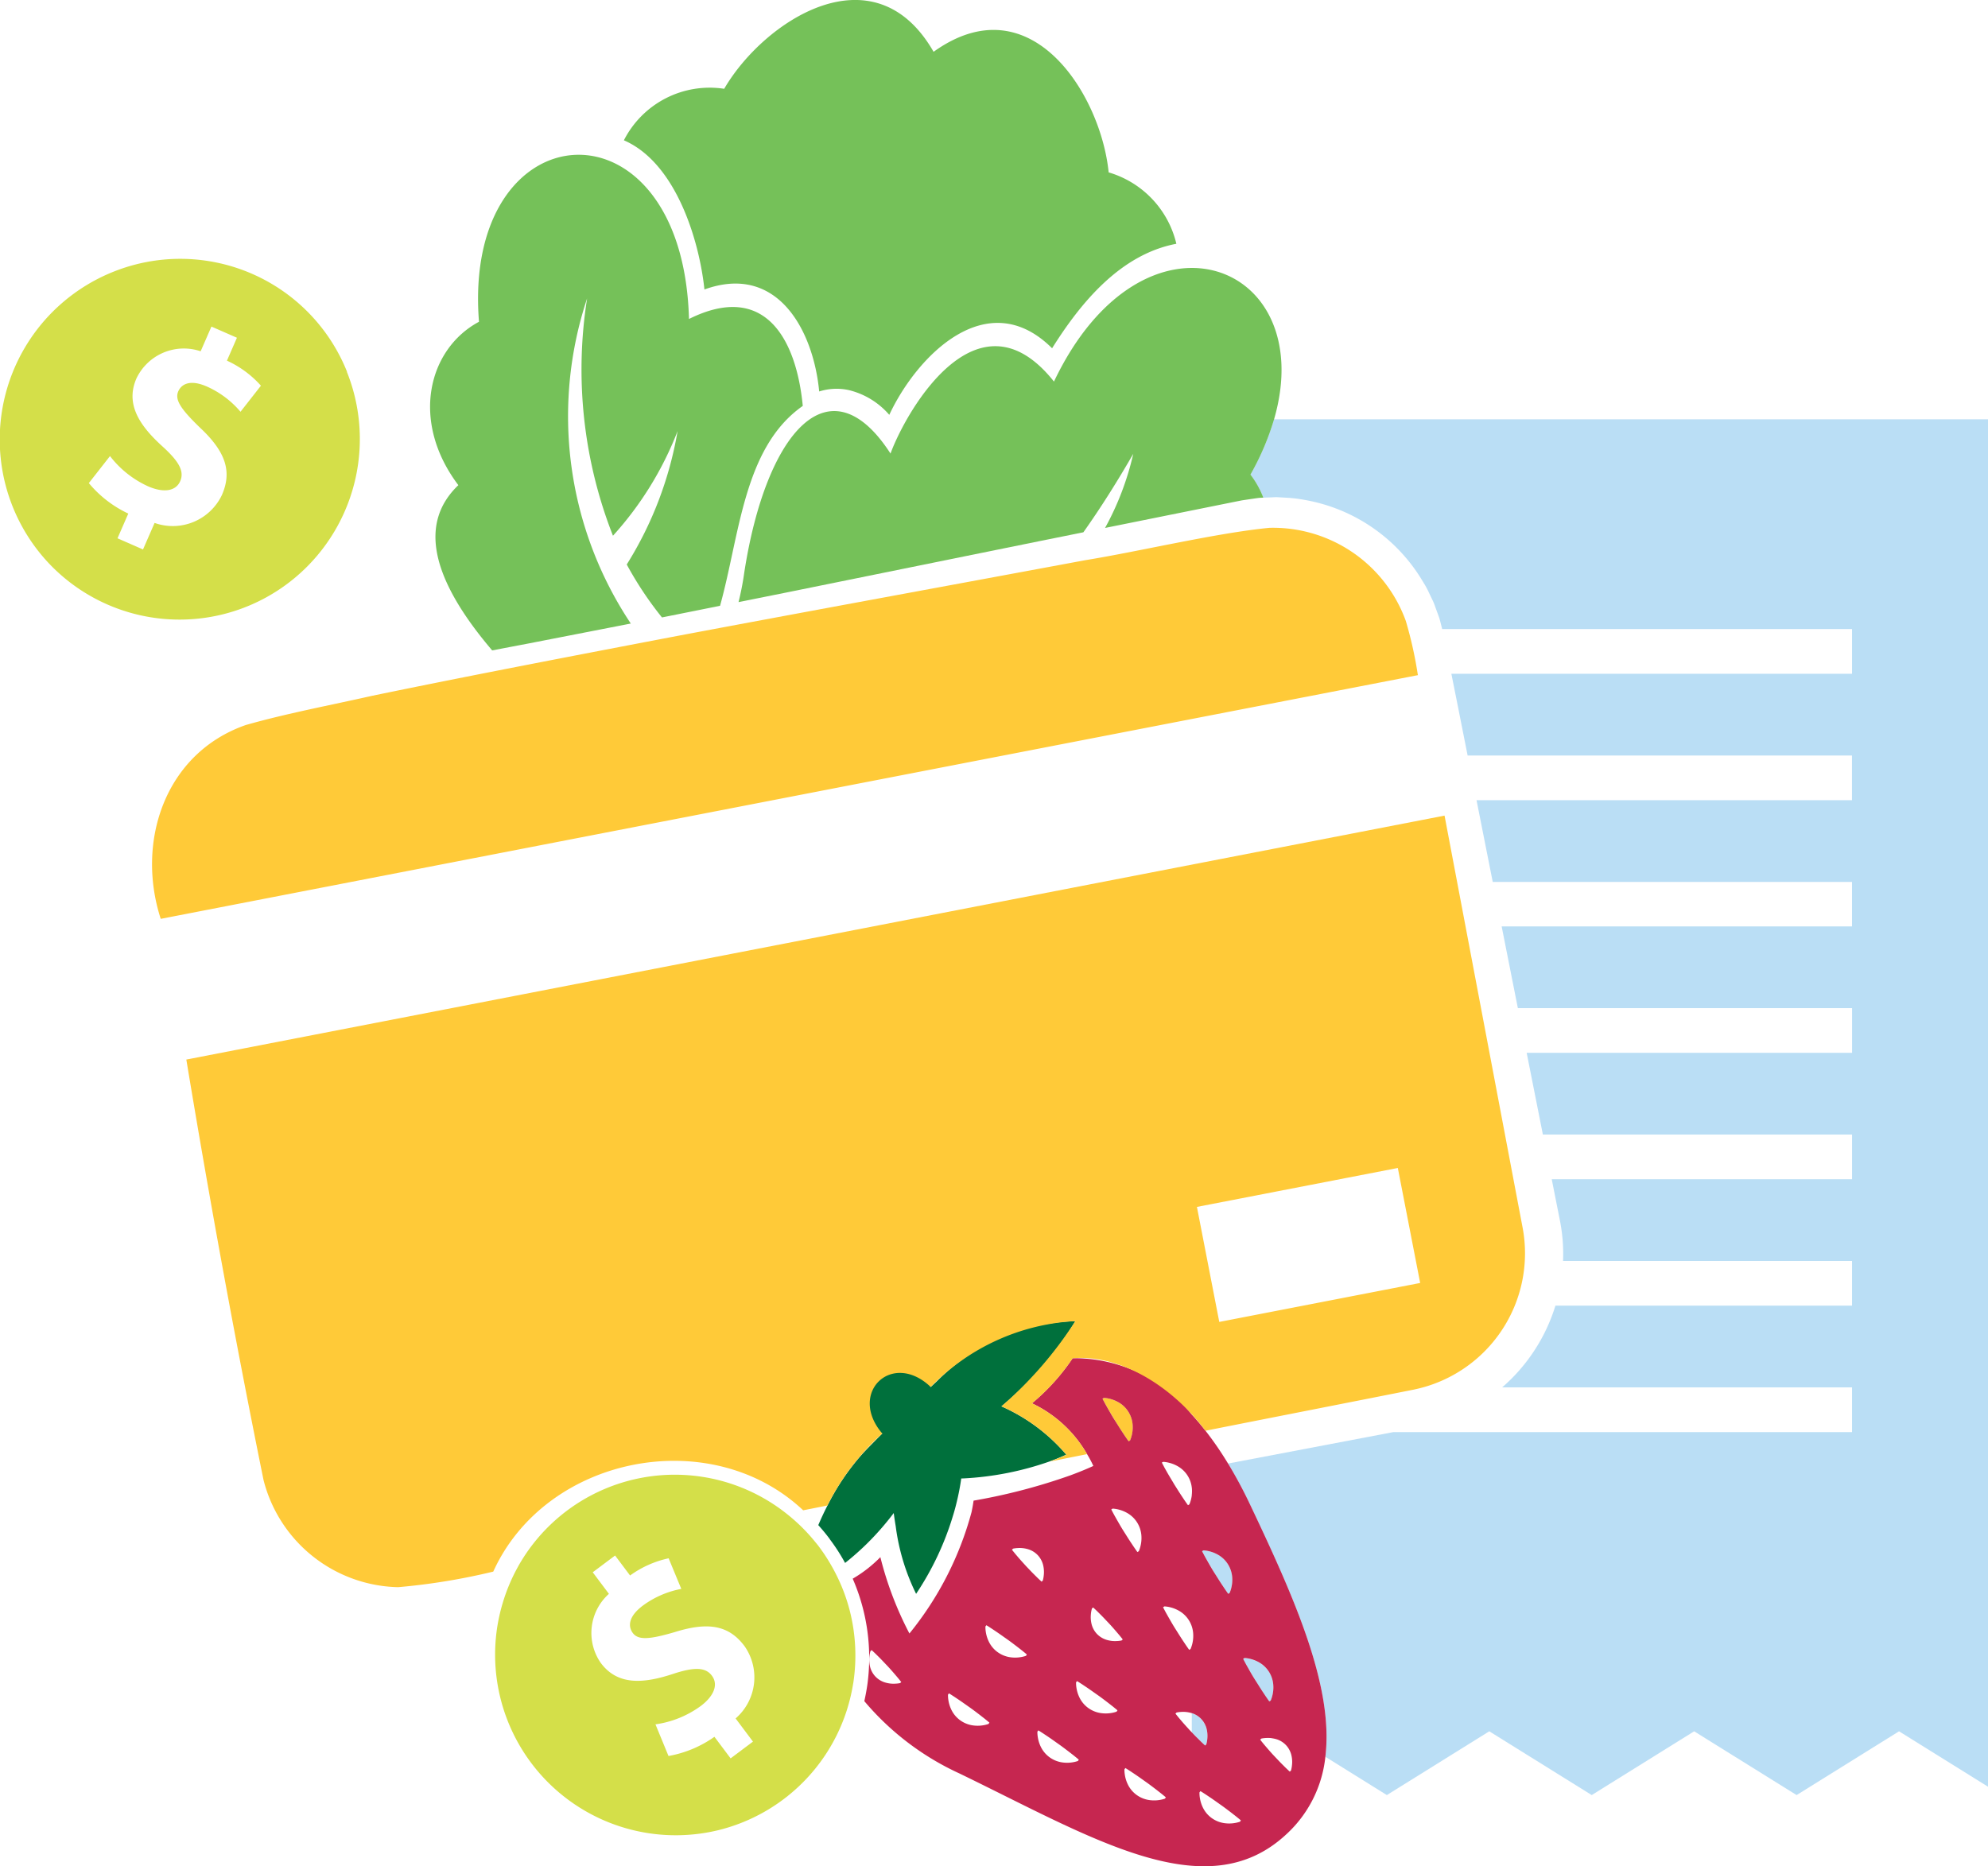 <svg xmlns="http://www.w3.org/2000/svg" width="106.736" height="100.219" viewBox="0 0 106.736 100.219">
  <g id="Group_3341" data-name="Group 3341" transform="translate(-97.094 -148.679)">
    <path id="Path_3791" data-name="Path 3791" d="M115.725,227.019a9.642,9.642,0,0,0-12.6-5.345,9.7,9.7,0,0,0-3.44,15.6,9.66,9.66,0,0,0,13.732.373,9.707,9.707,0,0,0,2.3-10.625Zm-5.718,2.151a5.055,5.055,0,0,0-1.8-1.353c-.908-.4-1.372-.133-1.543.258-.2.461.16.968,1.152,1.933,1.407,1.313,1.742,2.374,1.193,3.631a2.921,2.921,0,0,1-3.615,1.5l-.622,1.425-1.369-.6.579-1.327A6.135,6.135,0,0,1,101.864,233L103,231.549a5.383,5.383,0,0,0,2.051,1.627c.8.348,1.475.278,1.719-.281.232-.531-.069-1.061-.95-1.862-1.276-1.155-1.991-2.3-1.4-3.654a2.817,2.817,0,0,1,3.447-1.457l.579-1.327,1.369.6-.537,1.23a5.489,5.489,0,0,1,1.825,1.345Z" transform="translate(0 -58.379)" fill="#d4df49"/>
    <g id="Group_3339" data-name="Group 3339" transform="translate(120.183 148.678)">
      <path id="Path_3792" data-name="Path 3792" d="M499.893,325.125l.32,1.6h21.509v-2.4H499.716l.091.364Z" transform="translate(-445.374 -290.549)" fill="none"/>
      <path id="Path_3793" data-name="Path 3793" d="M362.109,299.037q-.412.573-.829,1.159l.249-.051Q361.821,299.586,362.109,299.037Z" transform="translate(-333.561 -270.12)" fill="none"/>
      <path id="Path_3794" data-name="Path 3794" d="M402.223,275.406c-.825,1.433-1.712,2.853-2.679,4.214l1.164-.234A15.241,15.241,0,0,0,402.223,275.406Z" transform="translate(-364.466 -251.034)" fill="none"/>
      <path id="Path_3795" data-name="Path 3795" d="M544.427,467.862v-2.4h-16.6l.475,2.4Z" transform="translate(-468.079 -404.542)" fill="none"/>
      <path id="Path_3796" data-name="Path 3796" d="M533.123,397.295v-2.4h-19.29l.475,2.4Z" transform="translate(-456.776 -347.546)" fill="none"/>
      <path id="Path_3797" data-name="Path 3797" d="M538.775,432.578v-2.4H520.831l.475,2.4Z" transform="translate(-462.428 -376.043)" fill="none"/>
      <path id="Path_3798" data-name="Path 3798" d="M531.33,503.145h15.925v-2.4H531.739a9.3,9.3,0,0,1-.24,1.784C531.451,502.738,531.392,502.942,531.33,503.145Z" transform="translate(-470.908 -433.039)" fill="none"/>
      <path id="Path_3799" data-name="Path 3799" d="M260.682,249.135a18.848,18.848,0,0,1-1.891-2.843,19.716,19.716,0,0,0,2.73-7.164,18.046,18.046,0,0,1-3.47,5.62A24.428,24.428,0,0,1,256.663,232a20.086,20.086,0,0,0,2.345,17.461l1.391-.271Z" transform="translate(-248.231 -215.977)" fill="none"/>
      <path id="Path_3800" data-name="Path 3800" d="M336.839,575.285a11.527,11.527,0,0,1-1.094-3.621l-.819.156a14.424,14.424,0,0,1-1.9,1.806c.149.274.285.556.409.843a6.972,6.972,0,0,0,1.485-1.157,18.452,18.452,0,0,0,1.56,4.1,17.535,17.535,0,0,0,3.336-6.521l-.992.188A15.608,15.608,0,0,1,336.839,575.285Z" transform="translate(-310.739 -489.692)" fill="none"/>
      <path id="Path_3801" data-name="Path 3801" d="M450.449,635.057c.135.141.267.284.405.423l.208.207c.072.067.141.135.214.2l.063-.058a1.59,1.59,0,0,0,.049-.245,1.817,1.817,0,0,0,.014-.213,1.6,1.6,0,0,0-.041-.361,1.2,1.2,0,0,0-.283-.536,1.178,1.178,0,0,0-.512-.324,1.764,1.764,0,0,0-.208-.048l-.486.3.185.217C450.186,634.768,450.319,634.911,450.449,635.057Z" transform="translate(-405.116 -540.746)" fill="none"/>
      <path id="Path_3802" data-name="Path 3802" d="M489.482,537.573c-.3.123-.617.225-.926.336-.317.084-.637.159-.955.236l-.863.164-.636.121h24.623v-2.4H491.939a9.4,9.4,0,0,1-1.572,1.106C490.082,537.3,489.778,537.429,489.482,537.573Z" transform="translate(-434.378 -461.538)" fill="none"/>
      <path id="Path_3803" data-name="Path 3803" d="M422.707,597.511a1.834,1.834,0,0,0-.36-.173,1.944,1.944,0,0,0-.22-.062,1.6,1.6,0,0,0-.261-.036l-.073.045c.05.1.105.2.158.3l.165.292c.111.194.229.384.343.577s.237.38.36.566l.186.28c.064.092.127.185.193.275l.073-.045a1.752,1.752,0,0,0,.063-.175v-1.044a1.556,1.556,0,0,0-.143-.307A1.507,1.507,0,0,0,422.707,597.511Z" transform="translate(-382.437 -510.975)" fill="none"/>
      <path id="Path_3804" data-name="Path 3804" d="M425.557,626.68a1.587,1.587,0,0,0-.249.031l-.063.058c.059.078.122.153.183.229l.19.223c.128.148.261.291.391.436l.113.118v-1.027a1.574,1.574,0,0,0-.352-.066A1.827,1.827,0,0,0,425.557,626.68Z" transform="translate(-385.225 -534.75)" fill="none"/>
      <path id="Path_3805" data-name="Path 3805" d="M341.107,610.676c-.127-.148-.261-.291-.391-.436s-.268-.284-.4-.423l-.208-.206c-.072-.067-.141-.136-.214-.2l-.063.058a1.589,1.589,0,0,0-.05.246,1.8,1.8,0,0,0-.014.213,1.588,1.588,0,0,0,.04.361,1.179,1.179,0,0,0,.284.535,1.194,1.194,0,0,0,.513.322,1.6,1.6,0,0,0,.357.068,1.8,1.8,0,0,0,.213,0,1.572,1.572,0,0,0,.248-.03l.063-.058c-.059-.078-.123-.153-.184-.229Z" transform="translate(-316.181 -520.803)" fill="none"/>
      <path id="Path_3806" data-name="Path 3806" d="M424.155,559.594l-.862.164c.1.175.207.348.31.522.12.189.237.379.36.566l.186.28c.065.092.127.184.193.275l.073-.045a1.63,1.63,0,0,0,.085-.249,1.935,1.935,0,0,0,.044-.224c0-.009,0-.017,0-.025v-.415a1.48,1.48,0,0,0-.391-.849Z" transform="translate(-383.648 -480.568)" fill="none"/>
      <path id="Path_3807" data-name="Path 3807" d="M433.666,649.964c-.177-.137-.358-.267-.538-.4s-.364-.26-.549-.386l-.279-.187c-.095-.06-.188-.122-.284-.18l-.05.07a1.629,1.629,0,0,0,.016.263,1.923,1.923,0,0,0,.045.224,1.821,1.821,0,0,0,.145.372,1.509,1.509,0,0,0,.452.519,1.527,1.527,0,0,0,.636.266,1.831,1.831,0,0,0,.4.022,1.957,1.957,0,0,0,.227-.027,1.645,1.645,0,0,0,.255-.066l.05-.07c-.085-.074-.173-.142-.259-.214Z" transform="translate(-390.653 -552.626)" fill="none"/>
      <path id="Path_3808" data-name="Path 3808" d="M527.471,362.011v-2.4H506.835l.475,2.4Z" transform="translate(-451.124 -319.048)" fill="none"/>
      <path id="Path_3809" data-name="Path 3809" d="M402.945,598.777c-.128-.148-.261-.291-.391-.436s-.268-.284-.405-.423l-.208-.207c-.072-.067-.141-.135-.214-.2l-.063.058a1.609,1.609,0,0,0-.05.246,1.869,1.869,0,0,0-.014.213,1.6,1.6,0,0,0,.041.361,1.18,1.18,0,0,0,.284.535,1.194,1.194,0,0,0,.513.322,1.617,1.617,0,0,0,.357.068,1.8,1.8,0,0,0,.213,0,1.613,1.613,0,0,0,.248-.03l.063-.058c-.059-.078-.122-.153-.183-.229Z" transform="translate(-366.127 -511.193)" fill="none"/>
      <path id="Path_3810" data-name="Path 3810" d="M412.724,643.508c-.177-.137-.358-.268-.537-.4s-.364-.26-.549-.386l-.279-.187c-.095-.06-.188-.122-.284-.18l-.05.07a1.61,1.61,0,0,0,.017.263,1.95,1.95,0,0,0,.045.224,1.816,1.816,0,0,0,.145.372,1.506,1.506,0,0,0,.452.519,1.526,1.526,0,0,0,.636.266,1.837,1.837,0,0,0,.4.022,1.966,1.966,0,0,0,.227-.027A1.654,1.654,0,0,0,413.2,644l.05-.07c-.085-.073-.173-.142-.259-.214Z" transform="translate(-373.739 -547.412)" fill="none"/>
      <path id="Path_3811" data-name="Path 3811" d="M408.546,572c.065.091.127.185.193.275l.073-.045a1.629,1.629,0,0,0,.085-.249,1.926,1.926,0,0,0,.044-.224,1.83,1.83,0,0,0,.008-.4,1.529,1.529,0,0,0-.217-.654,1.508,1.508,0,0,0-.483-.49,1.81,1.81,0,0,0-.36-.173,1.967,1.967,0,0,0-.22-.062,1.644,1.644,0,0,0-.261-.036l-.073.045c.05.1.105.2.158.3l.165.292c.111.194.229.385.343.577s.237.379.36.566Z" transform="translate(-370.759 -488.924)" fill="none"/>
      <path id="Path_3812" data-name="Path 3812" d="M363.458,622.657c-.177-.137-.358-.268-.538-.4s-.364-.26-.549-.385l-.279-.187c-.095-.06-.188-.122-.284-.18l-.05.07a1.63,1.63,0,0,0,.016.263,1.944,1.944,0,0,0,.045.224,1.836,1.836,0,0,0,.145.372,1.507,1.507,0,0,0,.452.519,1.526,1.526,0,0,0,.636.266,1.846,1.846,0,0,0,.4.022,2,2,0,0,0,.227-.027,1.63,1.63,0,0,0,.254-.066l.051-.07c-.085-.074-.173-.142-.259-.214Z" transform="translate(-333.948 -530.571)" fill="none"/>
      <path id="Path_3813" data-name="Path 3813" d="M381.192,582.73l.063-.058a1.593,1.593,0,0,0,.049-.245,1.8,1.8,0,0,0,.014-.212,1.6,1.6,0,0,0-.041-.361,1.2,1.2,0,0,0-.283-.536,1.18,1.18,0,0,0-.512-.324,1.576,1.576,0,0,0-.357-.068,1.761,1.761,0,0,0-.213,0,1.573,1.573,0,0,0-.249.031l-.063.058c.059.078.122.152.184.229l.19.223c.128.148.261.291.391.436s.267.284.405.423l.208.207C381.049,582.6,381.118,582.665,381.192,582.73Z" transform="translate(-348.358 -497.793)" fill="none"/>
      <path id="Path_3814" data-name="Path 3814" d="M388.423,633c-.177-.137-.358-.268-.537-.4s-.364-.26-.549-.386l-.279-.187c-.095-.06-.188-.122-.284-.18l-.05.07a1.611,1.611,0,0,0,.017.263,1.963,1.963,0,0,0,.045.224,1.82,1.82,0,0,0,.145.372,1.506,1.506,0,0,0,.452.519,1.527,1.527,0,0,0,.636.266,1.841,1.841,0,0,0,.4.022,1.939,1.939,0,0,0,.227-.027,1.639,1.639,0,0,0,.255-.066l.05-.07c-.085-.074-.173-.143-.259-.214Z" transform="translate(-354.111 -538.922)" fill="none"/>
      <path id="Path_3815" data-name="Path 3815" d="M399.209,619.229c-.177-.137-.358-.268-.538-.4s-.364-.26-.549-.386l-.279-.187c-.095-.06-.188-.122-.284-.18l-.05.07a1.641,1.641,0,0,0,.016.263,1.973,1.973,0,0,0,.045.224,1.835,1.835,0,0,0,.145.372,1.507,1.507,0,0,0,.452.519,1.523,1.523,0,0,0,.636.266,1.854,1.854,0,0,0,.4.022,1.95,1.95,0,0,0,.227-.027,1.61,1.61,0,0,0,.254-.066l.051-.069c-.085-.073-.173-.143-.259-.214Z" transform="translate(-362.823 -527.802)" fill="none"/>
      <path id="Path_3816" data-name="Path 3816" d="M373.913,603.637c-.177-.137-.358-.268-.538-.4s-.364-.26-.549-.385l-.279-.187c-.095-.06-.188-.122-.284-.18l-.05.07a1.636,1.636,0,0,0,.016.263,1.923,1.923,0,0,0,.045.224,1.821,1.821,0,0,0,.145.372,1.508,1.508,0,0,0,.452.519,1.526,1.526,0,0,0,.636.266,1.838,1.838,0,0,0,.4.022,1.906,1.906,0,0,0,.227-.027,1.637,1.637,0,0,0,.255-.065l.05-.07c-.085-.074-.173-.142-.259-.214Z" transform="translate(-342.392 -515.208)" fill="none"/>
      <path id="Path_3817" data-name="Path 3817" d="M430.1,628.376l.208.206c.072.067.141.135.214.2l.063-.058a1.621,1.621,0,0,0,.049-.245,1.823,1.823,0,0,0,.014-.213,1.611,1.611,0,0,0-.041-.361,1.2,1.2,0,0,0-.283-.536,1.178,1.178,0,0,0-.512-.324h-.005v1.027C429.9,628.173,430,628.276,430.1,628.376Z" transform="translate(-388.909 -535.046)" fill="#badef5"/>
      <path id="Path_3818" data-name="Path 3818" d="M434.085,582.346a1.506,1.506,0,0,0-.483-.49,1.811,1.811,0,0,0-.36-.173,1.955,1.955,0,0,0-.22-.062,1.64,1.64,0,0,0-.261-.036l-.073.045c.05.1.105.2.158.3l.165.292c.111.194.229.385.343.577s.237.379.36.566l.186.279c.065.091.127.185.193.275l.073-.045a1.629,1.629,0,0,0,.085-.249,1.975,1.975,0,0,0,.044-.224,1.841,1.841,0,0,0,.008-.4A1.529,1.529,0,0,0,434.085,582.346Z" transform="translate(-391.236 -498.33)" fill="#badef5"/>
      <path id="Path_3819" data-name="Path 3819" d="M445.547,612.424a1.51,1.51,0,0,0-.483-.49,1.827,1.827,0,0,0-.36-.173,1.955,1.955,0,0,0-.22-.061,1.623,1.623,0,0,0-.261-.036l-.073.045c.05.1.105.2.158.3l.166.292c.111.194.228.384.343.577s.237.38.36.566l.186.28c.065.092.127.185.193.275l.073-.045a1.629,1.629,0,0,0,.085-.249,1.929,1.929,0,0,0,.044-.224,1.841,1.841,0,0,0,.008-.4A1.529,1.529,0,0,0,445.547,612.424Z" transform="translate(-400.493 -522.623)" fill="#badef5"/>
      <path id="Path_3820" data-name="Path 3820" d="M442.376,265.771a14.245,14.245,0,0,1-1.267,2.97,4.933,4.933,0,0,1,.69,1.238l.285-.013c.16,0,.321-.02.482-.013l.482.027a7.057,7.057,0,0,1,.957.115,9.212,9.212,0,0,1,6.234,4.173l.252.414a4.6,4.6,0,0,1,.221.431l.21.437c.066.147.115.3.172.453l.165.456c.044.155.081.313.122.469l.026.106h22.005v2.4H451.9l.368,1.842.505,2.547h20.636v2.4H453.251l.87,4.389h19.29V293H454.6l.87,4.389h17.944v2.4H455.943l.87,4.389h16.6v2.4H457.289l.448,2.261a9.277,9.277,0,0,1,.159,2.128h15.516v2.4H457.487a9.506,9.506,0,0,1-2.861,4.389h18.786v2.4H448.789l-8.885,1.69a23.993,23.993,0,0,1,1.178,2.19c2.389,5.031,4.507,9.787,4.054,13.556l3.3,2.056,5.5-3.424,5.5,3.424,5.5-3.424,5.5,3.424,5.5-3.424,4.786,2.981V265.771Z" transform="translate(-397.065 -243.252)" fill="#badef5"/>
      <path id="Path_3821" data-name="Path 3821" d="M275.593,164.224c3.928-1.422,5.852,2.209,6.161,5.477a3.083,3.083,0,0,1,1.6-.072,4.171,4.171,0,0,1,2.164,1.327c1.478-3.167,5.258-7.042,8.741-3.575,1.541-2.457,3.672-5.044,6.672-5.611a5.256,5.256,0,0,0-3.635-3.834c-.417-4.182-4.181-10.219-9.4-6.475-3.2-5.578-9.133-1.64-11.242,1.986a5.166,5.166,0,0,0-5.385,2.766C274.1,157.439,275.328,161.674,275.593,164.224Z" transform="translate(-260.861 -148.678)" fill="#75c159"/>
      <path id="Path_3822" data-name="Path 3822" d="M320.214,229.606c-4.152-5.221-8.012,1.752-8.776,3.866-3.274-5.065-6.686-1.154-7.852,6.388a15.347,15.347,0,0,1-.308,1.589l2.493-.5,8.662-1.758.249-.051,4.858-.986,2.252-.454c.966-1.361,1.853-2.782,2.679-4.214a15.242,15.242,0,0,1-1.514,3.98l3.47-.7,1.186-.239,2.257-.455.431-.086.476-.071c.159-.022.317-.049.477-.066l.2-.009a4.932,4.932,0,0,0-.69-1.238,14.247,14.247,0,0,0,1.267-2.97C334.493,223.132,325,219.55,320.214,229.606Z" transform="translate(-286.715 -209.115)" fill="#75c159"/>
      <path id="Path_3823" data-name="Path 3823" d="M227.928,217.071a20.086,20.086,0,0,1-2.345-17.461,24.428,24.428,0,0,0,1.388,12.746,18.046,18.046,0,0,0,3.47-5.62,19.716,19.716,0,0,1-2.73,7.164,18.844,18.844,0,0,0,1.891,2.843l3.119-.625c1.062-3.817,1.259-8.506,4.441-10.733-.34-3.542-2-6.712-6.109-4.669-.332-12.2-12.189-11.352-11.275.15-2.735,1.464-3.7,5.345-1.108,8.774-2.191,2.094-1.375,5.125,1.816,8.874q.97-.186,1.94-.37Z" transform="translate(-217.15 -183.586)" fill="#75c159"/>
      <path id="Path_3824" data-name="Path 3824" d="M406.288,539.767a1.507,1.507,0,0,0-.483-.49,1.835,1.835,0,0,0-.36-.173,1.969,1.969,0,0,0-.22-.062,1.6,1.6,0,0,0-.261-.036l-.073.045c.05.1.105.2.158.3l.165.292c.111.194.229.384.343.577s.237.38.36.566l.186.28c.065.091.127.185.193.275l.073-.045a1.631,1.631,0,0,0,.085-.249,1.981,1.981,0,0,0,.044-.224,1.853,1.853,0,0,0,.008-.4A1.526,1.526,0,0,0,406.288,539.767Z" transform="translate(-368.784 -463.939)" fill="#ffca38"/>
      <path id="Path_3825" data-name="Path 3825" d="M335.352,522.14a18.661,18.661,0,0,0,2.957-3.094,17.028,17.028,0,0,0,1.012-1.482,10.909,10.909,0,0,0-7.43,3.224l-.335.312a1.839,1.839,0,1,0-2.6,2.5c-.379.376-.737.74-1.043,1.064a12.665,12.665,0,0,0-1.9,2.8c-.164.318-.322.654-.471,1-.008.018-.016.035-.023.053.216.239.421.487.613.745l0,.006a10.214,10.214,0,0,1,.826,1.281,14.423,14.423,0,0,0,1.9-1.806c.238-.271.477-.562.712-.874,0,0,.035.286.107.718a11.529,11.529,0,0,0,1.094,3.621,15.609,15.609,0,0,0,1.983-4.206c.1-.318.183-.648.259-.988.07-.317.131-.642.178-.976,0-.008,0-.017,0-.025l.15-.005a16.39,16.39,0,0,0,4.592-.908c.3-.109.6-.23.9-.367A9.724,9.724,0,0,0,335.352,522.14Z" transform="translate(-304.674 -446.618)" fill="#00703c"/>
      <path id="Path_3826" data-name="Path 3826" d="M356.475,535.734a23.983,23.983,0,0,0-1.178-2.191q-.28-.46-.57-.884-.313-.455-.636-.868-.362-.462-.736-.869a8.1,8.1,0,0,0-6.395-3.024,11.434,11.434,0,0,1-2.185,2.421,6.724,6.724,0,0,1,2.957,2.728,5.963,5.963,0,0,1,.339.636c-.4.183-.816.351-1.235.505a31.565,31.565,0,0,1-5.195,1.358c-.029.205-.066.409-.109.613a17.535,17.535,0,0,1-3.336,6.521,18.451,18.451,0,0,1-1.56-4.1,6.971,6.971,0,0,1-1.485,1.157,10.631,10.631,0,0,1,.79,5.669c-.042.3-.1.607-.166.907a14.653,14.653,0,0,0,5.1,3.88c7.125,3.449,13.235,7.275,17.543,3.283a6.572,6.572,0,0,0,2.111-4.185C360.982,545.521,358.864,540.765,356.475,535.734Zm-18.781,9.61a1.587,1.587,0,0,1-.248.03,1.813,1.813,0,0,1-.213,0,1.594,1.594,0,0,1-.357-.068,1.193,1.193,0,0,1-.513-.322,1.18,1.18,0,0,1-.284-.535,1.589,1.589,0,0,1-.04-.361,1.8,1.8,0,0,1,.014-.213,1.6,1.6,0,0,1,.05-.246l.063-.058c.074.065.143.134.214.2l.208.206c.138.139.27.282.405.423s.263.288.391.436l.19.223c.061.076.124.151.184.229Zm16.289-7.127a1.648,1.648,0,0,1,.261.036,1.957,1.957,0,0,1,.22.062,1.807,1.807,0,0,1,.36.173,1.507,1.507,0,0,1,.483.49,1.53,1.53,0,0,1,.217.654,1.844,1.844,0,0,1-.008.4,1.981,1.981,0,0,1-.044.224,1.638,1.638,0,0,1-.085.249l-.073.045c-.067-.09-.129-.183-.193-.275l-.186-.279c-.123-.187-.24-.378-.36-.566s-.232-.383-.343-.577l-.165-.292c-.052-.1-.108-.2-.158-.3Zm-2.163-4.754a1.6,1.6,0,0,1,.261.036,1.951,1.951,0,0,1,.22.062,1.827,1.827,0,0,1,.36.173,1.507,1.507,0,0,1,.694,1.1c0,.014.005.027.006.042a1.863,1.863,0,0,1-.006.373c0,.009,0,.017,0,.025a1.935,1.935,0,0,1-.044.224,1.633,1.633,0,0,1-.085.249l-.073.045c-.067-.09-.129-.183-.193-.275l-.186-.28c-.123-.187-.24-.378-.36-.566-.1-.174-.208-.347-.31-.522l-.033-.055-.165-.292c-.052-.1-.107-.2-.158-.3Zm-3.183-3.435a1.611,1.611,0,0,1,.261.036,1.956,1.956,0,0,1,.22.062,1.827,1.827,0,0,1,.36.173,1.506,1.506,0,0,1,.483.49,1.527,1.527,0,0,1,.217.654,1.854,1.854,0,0,1-.008.4,1.983,1.983,0,0,1-.044.224,1.638,1.638,0,0,1-.085.249l-.073.045c-.067-.09-.129-.183-.193-.275l-.186-.28c-.123-.187-.24-.378-.36-.566s-.232-.383-.343-.577l-.165-.292c-.053-.1-.108-.2-.158-.3Zm-6.195,17.51a1.624,1.624,0,0,1-.254.066,1.977,1.977,0,0,1-.227.027,1.846,1.846,0,0,1-.4-.022,1.525,1.525,0,0,1-.636-.266,1.506,1.506,0,0,1-.452-.519,1.832,1.832,0,0,1-.145-.372,1.952,1.952,0,0,1-.045-.224,1.637,1.637,0,0,1-.016-.263l.05-.07c.1.058.189.12.284.18l.279.187c.185.126.366.257.549.385s.361.265.538.4l.265.207c.086.071.174.14.259.214Zm2.011-3.658a1.643,1.643,0,0,1-.255.065,1.906,1.906,0,0,1-.227.027,1.846,1.846,0,0,1-.4-.022,1.528,1.528,0,0,1-.636-.266,1.508,1.508,0,0,1-.452-.519,1.822,1.822,0,0,1-.145-.372,1.927,1.927,0,0,1-.045-.224,1.639,1.639,0,0,1-.016-.263l.05-.07c.1.058.189.12.284.18l.279.187c.185.126.366.257.549.385s.361.265.538.4l.265.206c.086.071.174.14.259.214Zm.012-4.811c-.13-.145-.263-.288-.391-.436l-.19-.223c-.061-.076-.124-.151-.184-.229l.063-.058a1.58,1.58,0,0,1,.249-.031,1.773,1.773,0,0,1,.213,0,1.581,1.581,0,0,1,.358.068,1.18,1.18,0,0,1,.512.324,1.194,1.194,0,0,1,.283.536,1.6,1.6,0,0,1,.041.361,1.8,1.8,0,0,1-.014.213,1.593,1.593,0,0,1-.049.245l-.063.058c-.073-.065-.143-.134-.214-.2l-.208-.207C344.732,539.353,344.6,539.209,344.465,539.069Zm2.779,10.457a1.626,1.626,0,0,1-.255.066,1.938,1.938,0,0,1-.227.027,1.84,1.84,0,0,1-.4-.022,1.526,1.526,0,0,1-.636-.266,1.506,1.506,0,0,1-.452-.519,1.82,1.82,0,0,1-.145-.372,1.96,1.96,0,0,1-.045-.224,1.611,1.611,0,0,1-.017-.263l.05-.07c.1.058.189.12.284.18l.279.187c.185.126.366.257.549.386s.36.265.537.4l.265.206c.086.071.174.14.259.214Zm2.074-2.648a1.611,1.611,0,0,1-.254.066,1.964,1.964,0,0,1-.227.027,1.858,1.858,0,0,1-.4-.022,1.524,1.524,0,0,1-.636-.266,1.508,1.508,0,0,1-.452-.519,1.833,1.833,0,0,1-.145-.372,1.971,1.971,0,0,1-.045-.224,1.637,1.637,0,0,1-.016-.263l.05-.07c.1.058.189.12.284.18l.279.187c.185.126.366.257.549.385s.361.265.538.4l.265.206c.086.071.174.14.259.214Zm.269-3.823a1.606,1.606,0,0,1-.248.03,1.8,1.8,0,0,1-.213,0,1.613,1.613,0,0,1-.357-.068,1.2,1.2,0,0,1-.513-.322,1.181,1.181,0,0,1-.284-.535,1.6,1.6,0,0,1-.041-.362,1.884,1.884,0,0,1,.014-.213,1.616,1.616,0,0,1,.05-.246l.063-.058c.073.065.143.133.214.2l.208.207c.138.138.27.282.405.423s.263.288.391.436l.19.223c.061.076.124.151.184.229Zm-.23-6.444-.165-.292c-.053-.1-.108-.2-.158-.3l.073-.045a1.658,1.658,0,0,1,.261.036,1.979,1.979,0,0,1,.22.062,1.814,1.814,0,0,1,.36.173,1.508,1.508,0,0,1,.483.49,1.529,1.529,0,0,1,.217.654,1.828,1.828,0,0,1-.008.4,1.936,1.936,0,0,1-.044.224,1.631,1.631,0,0,1-.085.249l-.073.045c-.067-.09-.129-.183-.193-.275l-.186-.279c-.123-.187-.24-.378-.36-.566S349.468,536.805,349.357,536.611Zm2.56,14.937a1.653,1.653,0,0,1-.255.066,1.953,1.953,0,0,1-.227.027,1.841,1.841,0,0,1-.4-.022,1.528,1.528,0,0,1-.636-.266,1.507,1.507,0,0,1-.452-.519,1.82,1.82,0,0,1-.145-.372,1.956,1.956,0,0,1-.045-.224,1.61,1.61,0,0,1-.017-.263l.05-.07c.1.058.189.12.284.18l.279.187c.185.126.366.257.549.386s.36.265.537.4l.265.207c.087.071.175.14.259.214Zm.055-9.978c-.052-.1-.108-.2-.158-.3l.073-.045a1.6,1.6,0,0,1,.261.036,1.957,1.957,0,0,1,.22.062,1.845,1.845,0,0,1,.36.173,1.508,1.508,0,0,1,.483.49,1.527,1.527,0,0,1,.217.654,1.851,1.851,0,0,1-.008.4,1.925,1.925,0,0,1-.044.224c-.006.024-.014.049-.022.074a1.743,1.743,0,0,1-.063.175l-.073.045c-.067-.09-.129-.183-.193-.275l-.186-.28c-.123-.187-.24-.378-.36-.566s-.232-.383-.343-.577Zm1.384,6.417-.113-.118c-.13-.145-.263-.288-.391-.436l-.19-.223c-.061-.076-.124-.151-.183-.229l.063-.058a1.6,1.6,0,0,1,.249-.031,1.815,1.815,0,0,1,.214,0,1.574,1.574,0,0,1,.352.066h.005a1.178,1.178,0,0,1,.512.324,1.2,1.2,0,0,1,.283.536,1.609,1.609,0,0,1,.041.361,1.818,1.818,0,0,1-.014.213,1.617,1.617,0,0,1-.049.245l-.063.058c-.073-.065-.143-.134-.214-.2l-.208-.207C353.549,548.191,353.453,548.088,353.356,547.986Zm2.589,4.8a1.638,1.638,0,0,1-.255.066,1.943,1.943,0,0,1-.227.027,1.835,1.835,0,0,1-.4-.022,1.529,1.529,0,0,1-.636-.266,1.509,1.509,0,0,1-.452-.519,1.819,1.819,0,0,1-.145-.372,1.909,1.909,0,0,1-.045-.224,1.625,1.625,0,0,1-.016-.263l.05-.07c.1.058.189.12.284.18l.279.187c.185.126.366.257.549.386s.361.265.538.4l.265.207c.086.071.174.14.259.214Zm.493-8.154-.166-.292c-.052-.1-.107-.2-.157-.3l.073-.045a1.624,1.624,0,0,1,.261.036,1.942,1.942,0,0,1,.22.062,1.826,1.826,0,0,1,.36.173,1.509,1.509,0,0,1,.483.49,1.528,1.528,0,0,1,.217.654,1.842,1.842,0,0,1-.008.4,1.938,1.938,0,0,1-.044.224,1.633,1.633,0,0,1-.085.249l-.073.045c-.067-.09-.129-.183-.193-.275l-.186-.28c-.123-.187-.24-.378-.36-.566S356.548,544.829,356.437,544.635Zm2.293,5.163a1.594,1.594,0,0,1-.049.245l-.063.058c-.073-.065-.143-.134-.214-.2l-.208-.207c-.138-.138-.27-.282-.405-.423s-.263-.288-.391-.436l-.185-.217-.005-.006c-.061-.076-.124-.151-.183-.229l.063-.058a1.574,1.574,0,0,1,.249-.031,1.83,1.83,0,0,1,.213,0c.053,0,.1.012.149.02a1.754,1.754,0,0,1,.208.048,1.18,1.18,0,0,1,.512.324,1.2,1.2,0,0,1,.283.536,1.6,1.6,0,0,1,.041.361A1.821,1.821,0,0,1,358.73,549.8Z" transform="translate(-312.458 -454.961)" fill="#c62650"/>
    </g>
    <g id="Group_3340" data-name="Group 3340" transform="translate(105.26 177.014)">
      <path id="Path_3827" data-name="Path 3827" d="M207.5,303.857a21.688,21.688,0,0,0-.636-2.833,7.584,7.584,0,0,0-7.317-5c-2.839.272-7.032,1.276-9.888,1.737-6.851,1.276-15.048,2.775-21.889,4.065-5.209.995-11.249,2.15-16.422,3.222-2.21.5-4.586.944-6.764,1.565-4.341,1.513-5.912,6.264-4.568,10.409l67.5-13.087Z" transform="translate(-139.552 -296.015)" fill="#ffca38"/>
      <path id="Path_3828" data-name="Path 3828" d="M220.864,398.589l-4.2-22.171-67.554,13.1c1.245,7.517,2.629,15.11,4.146,22.582a7.629,7.629,0,0,0,7.226,5.751,34.4,34.4,0,0,0,5.107-.836c2.826-6.22,11.667-7.971,16.64-3.292l1.3-.258a13.1,13.1,0,0,1,2.948-3.864c-1.867-2.179.521-4.483,2.6-2.5a11.662,11.662,0,0,1,7.766-3.537,21.371,21.371,0,0,1-3.969,4.576,9.724,9.724,0,0,1,3.487,2.6c-.3.137-.6.258-.9.367l2.009-.4a6.724,6.724,0,0,0-2.957-2.728,11.435,11.435,0,0,0,2.185-2.421c2.536-.215,5.321,1.476,7.131,3.893,2.287-.458,9.033-1.779,11.2-2.213A7.472,7.472,0,0,0,220.864,398.589Zm-16.295,5.018-1.2-6.176,10.786-2.091,1.2,6.175Z" transform="translate(-147.272 -360.955)" fill="#ffca38"/>
    </g>
    <path id="Path_3829" data-name="Path 3829" d="M254.379,567.809a9.681,9.681,0,0,0-.465-1.384c-.112-.264-.236-.523-.37-.777a9.9,9.9,0,0,0-.812-1.289c-.072-.1-.147-.187-.222-.279-.041-.05-.081-.1-.123-.149q-.275-.325-.577-.625a9.913,9.913,0,0,0-.839-.742,9.647,9.647,0,0,0-14.369,2.773c-.015.025-.028.052-.042.077a9.516,9.516,0,0,0-.458.937q-.189.446-.332.908a9.747,9.747,0,0,0-.36,1.631,9.7,9.7,0,0,0,11.874,10.682,9.665,9.665,0,0,0,7.253-7.783c.009-.056.021-.111.029-.167A9.755,9.755,0,0,0,254.379,567.809Zm-5.205,7-1.2.9-.869-1.158a6.131,6.131,0,0,1-2.466,1.031l-.7-1.7a5.383,5.383,0,0,0,2.427-.982c.7-.522.969-1.147.6-1.634-.348-.464-.958-.463-2.089-.091-1.634.54-2.982.6-3.869-.584a2.817,2.817,0,0,1,.432-3.717l-.869-1.158,1.2-.9.805,1.073a5.487,5.487,0,0,1,2.07-.924l.68,1.643a5.055,5.055,0,0,0-2.067.9c-.793.595-.792,1.128-.536,1.47.3.4.921.338,2.25-.049,1.835-.577,2.924-.345,3.747.752a2.921,2.921,0,0,1-.478,3.884Z" transform="translate(-111.653 -332.606)" fill="#d4df49"/>
  </g>
</svg>
